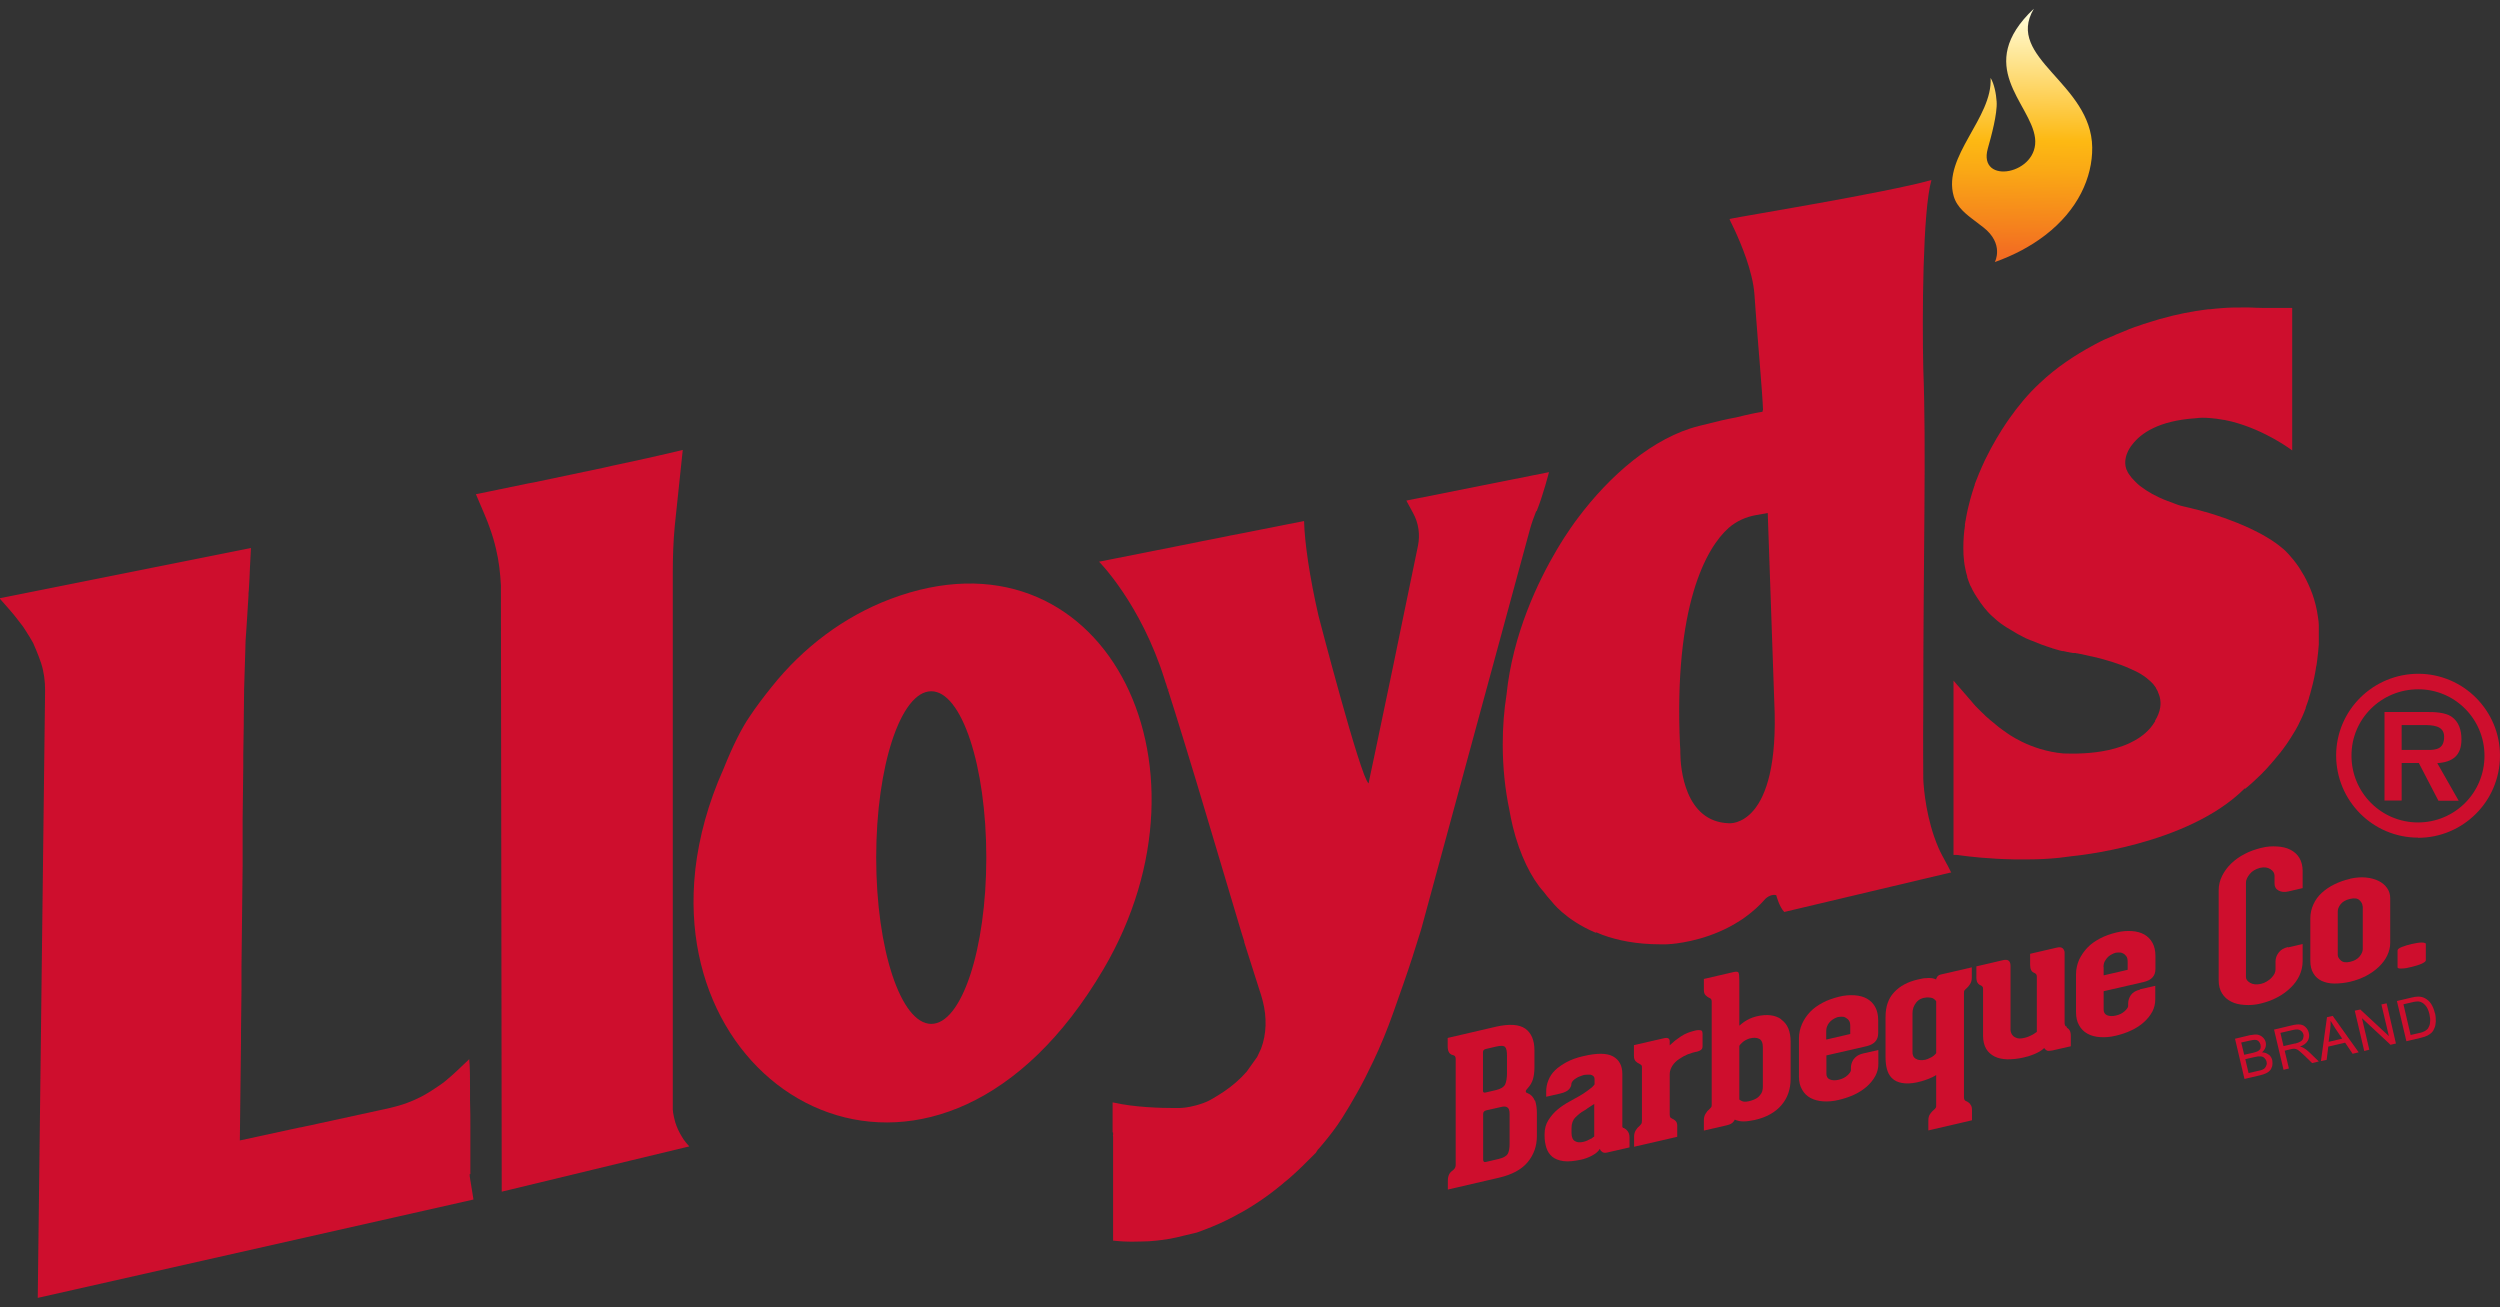 <?xml version="1.0" encoding="UTF-8"?>
<svg id="Layer_1" xmlns="http://www.w3.org/2000/svg" xmlns:xlink="http://www.w3.org/1999/xlink" viewBox="0 0 153.02 80">
  <rect x="0" y="0" width="153.02" height="80" fill="#333333" stroke="none"/>
  <defs>
    <style>
      .cls-1 {
        fill: url(#linear-gradient);
      }

      .cls-2 {
        fill: #ce0e2d;
      }
    </style>
    <linearGradient id="linear-gradient" x1="123.64" y1="62.93" x2="123.91" y2="81.01" gradientTransform="translate(0 82) scale(1 -1)" gradientUnits="userSpaceOnUse">
      <stop offset="0" stop-color="#f04e23"/>
      <stop offset=".21" stop-color="#f37021"/>
      <stop offset=".29" stop-color="#f5821d"/>
      <stop offset=".48" stop-color="#faa915"/>
      <stop offset=".58" stop-color="#fdb913"/>
      <stop offset="1" stop-color="#fffcd5"/>
    </linearGradient>
  </defs>
  <path class="cls-2" d="M138.85,64.55c-.11-.09-.24-.13-.4-.14.1-.08.17-.18.21-.29.04-.11.04-.21.02-.32-.02-.11-.08-.21-.17-.3s-.2-.14-.32-.17c-.13-.02-.28,0-.47.03l-.92.22.58,2.46.94-.22c.16-.04.29-.08.39-.13.1-.05.18-.11.24-.18.06-.07.1-.16.13-.27.02-.11.02-.22,0-.34-.03-.14-.1-.26-.21-.35h-.02ZM137.36,64.55l-.18-.74.49-.11c.18-.04.31-.06.38-.05.08,0,.15.04.2.09s.09.12.11.2c.02.09.02.16,0,.23s-.08.12-.16.17c-.06.03-.16.07-.3.1l-.53.12h0ZM138.72,65.2c-.02.07-.05.12-.09.17s-.1.08-.17.11c-.04.02-.11.04-.22.06l-.61.14-.2-.85.57-.13c.16-.04.28-.05.37-.04.09,0,.17.04.23.1s.11.13.13.22c.02.08.02.15,0,.22h-.01Z"/>
  <path class="cls-2" d="M141,64.14c-.06-.03-.13-.06-.22-.08.23-.09.38-.2.47-.35.09-.15.11-.31.07-.48-.03-.14-.09-.25-.19-.35-.09-.1-.2-.15-.33-.17-.13-.02-.3,0-.52.05l-1.09.26.58,2.46.33-.08-.26-1.09.38-.09c.08-.02.15-.03.18-.03.05,0,.11.01.16.03.06.02.12.06.2.13.08.06.18.16.31.28l.45.44.41-.1-.59-.57c-.12-.11-.23-.2-.35-.26h0ZM140.47,63.87l-.7.16-.19-.81.78-.18c.18-.04.33-.04.43.02.1.06.17.14.2.26.02.08,0,.16-.02.24s-.08.14-.16.19-.19.09-.34.13h0Z"/>
  <path class="cls-2" d="M142.43,62.26l-.37,2.69.35-.08.1-.81,1.03-.24.46.68.37-.09-1.59-2.23-.35.08h0ZM143.37,63.57l-.84.2.1-.79c.02-.17.03-.34.02-.5.07.12.17.28.29.47l.42.62h0Z"/>
  <polygon class="cls-2" points="145.76 61.48 146.22 63.42 144.47 61.79 144.13 61.86 144.71 64.33 145.02 64.25 144.57 62.32 146.32 63.95 146.65 63.87 146.08 61.41 145.76 61.48"/>
  <path class="cls-2" d="M149.03,62c-.05-.22-.13-.41-.23-.56-.1-.16-.24-.27-.39-.35-.12-.06-.25-.09-.4-.09-.11,0-.26.02-.45.07l-.85.2.58,2.46.89-.21c.15-.03.28-.08.39-.13.11-.06.2-.12.27-.19s.13-.17.17-.28c.05-.11.07-.24.08-.4,0-.15,0-.33-.05-.51h-.01ZM148.63,62.92c-.04.07-.11.13-.19.18s-.21.1-.37.13l-.52.12-.44-1.88.52-.12c.19-.05.34-.06.43-.05.13.02.26.09.37.21.12.12.21.31.27.56.04.19.06.35.04.49,0,.14-.05.26-.11.35h0Z"/>
  <polygon class="cls-2" points="106.91 25.3 106.9 25.3 106.9 25.31 106.91 25.3 106.91 25.3 106.91 25.3"/>
  <path class="cls-2" d="M93.94,67.37c-.08-.21-.22-.37-.44-.46-.08-.02-.11-.06-.11-.11s.03-.1.09-.16c.17-.18.29-.38.35-.59s.09-.45.09-.7v-1.07c0-.61-.19-1.05-.56-1.32-.38-.26-.97-.3-1.78-.12l-2.97.69v.5c0,.18.03.31.09.4.06.08.13.13.23.15.11.02.17.09.17.22v6.51c0,.13-.06.24-.18.33-.09.06-.17.14-.22.24s-.08.23-.08.4v.53l3.11-.72c.82-.19,1.41-.51,1.78-.96.37-.45.56-.98.56-1.59v-1.41c0-.3-.04-.55-.11-.77h-.02ZM90.93,64.21l.64-.15c.29-.07.48-.06.56.03.08.09.11.27.11.56v1.04c0,.29-.04.52-.11.68-.08.16-.26.28-.56.35l-.64.15c-.1.02-.16,0-.16-.1v-2.37c0-.1.05-.16.16-.19ZM92.28,70.63c-.08.14-.27.24-.56.31l-.77.18c-.11.03-.17-.02-.17-.15v-2.79c0-.12.07-.19.2-.22l.88-.2c.15-.04.27-.04.34-.01.08.03.13.08.16.16.03.08.04.17.04.29v1.8c0,.29-.04.5-.12.64h0Z"/>
  <path class="cls-2" d="M99.36,69.05s-.06-.05-.06-.1v-3.22c0-.5-.19-.86-.57-1.07s-.98-.21-1.8-.02c-.41.09-.76.22-1.04.37s-.52.32-.71.5c-.19.19-.32.39-.41.62-.09.22-.13.45-.13.68v.32l.87-.2c.26-.06.43-.15.53-.26.09-.11.14-.21.14-.31h0c0-.06.03-.13.08-.19.05-.06.11-.11.19-.16.07-.05.15-.09.23-.12.08-.03.15-.06.22-.08.07-.02.14-.03.22-.03h.23c.07.01.13.04.18.09s.07.11.07.19v.31c-.04.06-.09.12-.17.19-.08.06-.17.13-.29.22-.12.09-.27.19-.46.3-.18.1-.39.21-.63.35-.24.13-.48.29-.7.47-.22.18-.41.4-.57.65-.16.25-.24.54-.24.87v.1c0,.26.04.51.11.73s.19.41.36.55.4.23.69.27c.29.04.65,0,1.08-.09.09-.02.2-.05.31-.09.11-.04.23-.09.34-.15.11-.06.21-.12.29-.19.09-.07.15-.14.2-.23.02.06.06.12.14.18.07.06.16.07.28.05l1.4-.32v-.61c0-.16-.04-.29-.12-.39s-.16-.16-.23-.19h-.03ZM97.39,69.69c-.15.09-.31.16-.47.2-.22.05-.39.04-.53-.05-.13-.08-.2-.25-.2-.49v-.3c0-.28.08-.5.24-.66.16-.16.33-.3.51-.4.09-.05.17-.1.24-.16.08-.05.14-.09.2-.13l.2-.13v1.99c-.07.05-.13.1-.2.15v-.02Z"/>
  <path class="cls-2" d="M103.96,63.05c-.09,0-.2.02-.32.06-.12.03-.23.07-.34.11-.15.06-.29.13-.42.22s-.24.17-.35.25c-.11.09-.22.19-.33.29v-.24c0-.18-.12-.25-.36-.19l-1.83.42v.67c0,.14.04.25.11.32s.14.12.22.15c.04.02.07.04.11.07.03.03.05.06.05.11v3.3c0,.09-.01.16-.04.2-.03.04-.07.08-.11.13-.08.06-.15.14-.22.25s-.11.24-.11.4v.62l2.64-.61v-.61c.01-.16-.02-.27-.09-.35-.07-.07-.14-.12-.22-.15-.05-.02-.08-.05-.11-.07-.02-.03-.04-.08-.04-.17v-2.49c0-.19.07-.36.17-.52.1-.15.24-.29.41-.4.17-.12.34-.21.53-.29.19-.07.38-.13.56-.16.08-.02.15-.05.23-.1.08-.05.11-.13.11-.24v-.71c0-.13-.02-.21-.06-.24-.04-.02-.1-.03-.2-.03h0Z"/>
  <path class="cls-2" d="M109.03,62.39c-.38-.27-.89-.33-1.52-.18-.16.04-.3.09-.43.15-.12.06-.23.12-.33.19s-.2.15-.29.23v-2.78c0-.26-.02-.41-.05-.47s-.13-.07-.31-.03l-1.81.42v.66c0,.15.03.26.1.33.07.07.14.12.21.16.11.03.17.1.17.22v6.31c0,.07,0,.13-.04.18-.03.04-.07.08-.11.12-.08.06-.15.14-.22.26-.07.11-.11.25-.11.4v.64l1.43-.33c.16-.04.29-.1.37-.2.04-.04.07-.09.09-.14.16.07.34.11.53.11s.42-.03.7-.09c.71-.16,1.26-.47,1.63-.91.38-.44.56-.98.56-1.62v-2.26c0-.64-.19-1.09-.58-1.36h.01ZM107.61,67.16c-.09.07-.18.12-.29.16-.1.04-.2.07-.3.09-.11.02-.19.03-.26.02-.07,0-.12-.03-.17-.05s-.09-.05-.13-.08v-3.29c.05-.07.1-.13.17-.19.13-.12.29-.21.47-.26.23-.06.42-.05.57.02.15.07.23.25.23.52v2.42c0,.15-.03.28-.08.38-.06.1-.13.19-.21.26Z"/>
  <path class="cls-2" d="M113.46,64.83c-.11.16-.17.34-.17.53v.15c0,.07-.07.18-.21.31s-.32.22-.54.27c-.22.05-.4.04-.54-.02s-.21-.18-.21-.34v-1.13l2.44-.56c.48-.11.73-.37.73-.79v-.81c0-.31-.06-.58-.18-.8-.12-.22-.29-.39-.5-.51s-.47-.19-.76-.21c-.3-.02-.62,0-.97.09s-.68.2-.98.36-.56.34-.77.56-.38.47-.5.74c-.12.28-.19.57-.19.89v2.33c0,.31.06.58.19.8.12.22.29.39.51.51s.47.19.77.21.62,0,.98-.09c.34-.08.66-.19.96-.33.29-.14.55-.31.76-.5.21-.19.38-.4.51-.64.12-.23.19-.49.18-.76v-.82l-.93.21c-.26.06-.44.17-.56.33l-.02.02ZM111.86,62.75c.06-.1.12-.19.2-.26s.16-.12.24-.16c.09-.04.15-.07.2-.08.05,0,.11-.02.2-.02s.17,0,.25.05.15.09.21.17c.06.08.09.19.09.34v.5l-1.47.34v-.5c0-.15.03-.28.09-.38h0Z"/>
  <path class="cls-2" d="M120.59,67.57c-.07-.07-.14-.13-.22-.16-.1-.03-.16-.11-.16-.22v-6.4c0-.08,0-.14.04-.18s.07-.08.11-.11c.08-.07.15-.15.22-.26.07-.11.11-.24.11-.4v-.63l-1.91.44c-.11.03-.19.09-.23.18-.03.04-.04.08-.04.12-.07-.03-.15-.06-.26-.08-.09,0-.2-.02-.34,0-.14,0-.31.03-.51.08-.62.14-1.11.4-1.46.78-.36.38-.53.88-.53,1.52v2.48c0,.31.04.59.12.82s.21.41.39.54.41.2.69.22c.28.02.62-.02,1-.13.15-.04.28-.09.39-.13.11-.05.2-.09.28-.12.09-.04.16-.09.23-.13v1.84c0,.07,0,.13-.03.17s-.06.08-.11.12c-.08.06-.15.14-.23.25s-.11.25-.11.41v.6l2.67-.62v-.66c0-.14-.04-.25-.11-.32h0ZM118.39,64.59c-.1.09-.23.16-.4.23-.09.04-.2.06-.31.07-.11,0-.21,0-.3-.03s-.17-.08-.23-.15-.09-.18-.09-.32v-2.38c0-.25.08-.46.23-.65s.37-.29.65-.31c.2,0,.35.02.44.1.05.04.09.08.13.13v3.18c-.04.05-.08.1-.13.14h0Z"/>
  <path class="cls-2" d="M126.53,62.86s-.08-.03-.11-.06c-.02-.03-.04-.08-.05-.15v-4.35c0-.09-.04-.17-.11-.25-.08-.07-.19-.09-.36-.05l-1.64.38v.67c0,.27.08.43.24.49.05.02.09.05.12.08.03.03.05.08.05.14v3.4c-.07.05-.15.1-.24.16-.08.04-.16.08-.25.12-.09.04-.19.07-.29.09-.16.04-.3.04-.4.02-.1-.03-.19-.07-.25-.12-.06-.06-.11-.12-.14-.2s-.04-.15-.04-.21v-3.9c0-.31-.15-.42-.46-.35l-1.63.38v.67c0,.14.02.25.07.33s.11.13.19.16c.05.02.09.05.11.08.03.03.04.08.04.15v2.88c0,.31.07.57.19.78.13.21.3.36.52.47s.48.16.78.17c.3,0,.63-.03.98-.11.09-.02.19-.05.31-.08.12-.04.24-.08.36-.13.12-.05.23-.11.34-.17.1-.06.19-.13.26-.2.05.07.1.12.16.15s.17.03.33,0l1.14-.26v-.61c0-.16-.02-.28-.07-.36s-.11-.14-.19-.16l.04-.05Z"/>
  <path class="cls-2" d="M130.99,60.57c-.26.06-.44.17-.56.33-.11.16-.17.34-.17.53v.15c0,.07-.07.18-.21.31s-.32.22-.54.27c-.22.05-.4.04-.54-.02s-.21-.18-.21-.34v-1.13l2.44-.56c.48-.11.73-.37.73-.79v-.81c0-.31-.06-.58-.18-.8-.12-.22-.29-.39-.5-.51s-.47-.19-.76-.21-.62,0-.97.09-.68.2-.98.36-.56.34-.77.56-.38.47-.51.74c-.12.28-.19.57-.19.89v2.33c0,.31.06.58.19.8.12.22.29.39.51.51.21.12.47.19.77.21s.62,0,.98-.09c.34-.08.66-.19.95-.33.3-.14.55-.31.76-.5.21-.19.38-.4.51-.64.12-.23.18-.49.18-.76v-.82l-.93.21v.02ZM128.75,59.2c0-.15.03-.28.09-.38.06-.1.12-.19.2-.26s.16-.12.24-.16c.09-.04.15-.07.2-.08s.11-.02.2-.02.17,0,.25.05c.08.03.15.09.21.17s.09.19.09.34v.5l-1.47.34v-.5h0Z"/>
  <path class="cls-2" d="M140.03,57.97c-.25.06-.44.17-.56.34-.13.17-.19.35-.19.54v.5c0,.07-.02.15-.06.24-.04.08-.1.17-.18.25-.08.09-.18.16-.29.23s-.23.12-.36.15c-.27.06-.48.04-.66-.06-.17-.1-.26-.22-.26-.35v-5.79c0-.16.08-.33.23-.52s.37-.31.63-.38c.26-.06.47-.03.64.08s.25.25.25.41v.47c0,.2.08.34.25.43s.37.11.61.05l.86-.2v-1.05c0-.31-.07-.58-.2-.8-.13-.22-.32-.38-.55-.5s-.5-.18-.81-.2-.64,0-.99.09-.68.2-1,.37c-.31.16-.59.36-.82.58-.23.22-.42.48-.56.76s-.21.58-.21.89v5.51c0,.31.07.58.21.8.14.22.32.38.56.5.23.12.51.18.82.2.31.02.65,0,1-.09s.68-.2.99-.37c.31-.16.58-.36.81-.58s.42-.47.55-.75.2-.58.2-.89v-1.05l-.9.21v-.02Z"/>
  <path class="cls-2" d="M143.85,53.79c-.35.08-.67.19-.97.34-.29.14-.55.32-.77.52s-.39.44-.51.7c-.12.26-.19.55-.19.87v2.58c0,.31.06.58.19.78.12.21.3.36.51.46.22.1.48.16.77.16s.62-.03.97-.11c.34-.08.66-.2.96-.35.3-.16.56-.34.78-.55s.4-.44.52-.69c.12-.25.19-.51.19-.78v-2.75c0-.22-.06-.43-.19-.61-.12-.18-.3-.33-.52-.44-.22-.11-.48-.18-.78-.21s-.62,0-.96.07h0ZM144.62,55.47v2.62c0,.14-.06.29-.19.45s-.32.27-.58.33-.45.03-.57-.08c-.12-.11-.19-.22-.19-.33v-2.68c0-.14.06-.29.18-.44.12-.15.31-.26.57-.32.27-.06.46-.04.58.08.12.11.19.24.19.38h.01Z"/>
  <path class="cls-2" d="M146.75,59.2c0,.07.09.09.26.08.18,0,.38-.04.61-.1.23-.05.43-.12.6-.19.17-.08.26-.15.26-.21v-1.03s-.09-.07-.26-.06c-.17,0-.37.04-.6.09-.22.05-.42.11-.6.18-.18.07-.27.14-.27.22v1.03h0Z"/>
  <path class="cls-2" d="M147,46.7h1.05l1.2,2.31h1.24l-1.31-2.3c.95-.06,1.48-.47,1.48-1.45,0-.56-.15-1.09-.63-1.41-.4-.25-1.01-.27-1.46-.27h-2.62v5.42s1.05,0,1.05,0v-2.29h0ZM147,44.38h1.31c.53,0,1.29,0,1.29.71s-.42.83-1.02.81h-1.58v-1.52h0Z"/>
  <path class="cls-2" d="M148,51.28c2.76,0,5.01-2.23,5.02-5.02,0-2.76-2.23-5.01-4.99-5.02-2.78,0-5.03,2.23-5.04,4.99,0,2.78,2.24,5.04,5.02,5.04h-.01ZM148.02,42.19c2.24,0,4.05,1.82,4.05,4.07,0,2.27-1.82,4.08-4.07,4.08s-4.08-1.83-4.07-4.1c0-2.25,1.83-4.05,4.09-4.05h0Z"/>
  <path class="cls-2" d="M28.79,71.87h0c0-.93,0-1.85,0-2.76,0-.59,0-1.17-.02-1.74v-.72h0c0-.64,0-1.35-.05-1.82-.51.49-1,.96-1.45,1.33-.19.16-.52.38-.86.6-.71.46-1.5.8-2.32,1-.07.02-.13.03-.2.05h0c-.23.05-.46.11-.72.16l-3.77.82-.4.09-.3.06c-.1.02-.19.04-.27.06-.05,0-.09.02-.13.02l-3.55.77h-.03l-.04.02.07-6.02h0v-.55h0l.03-2.59h0v-.47h0v-.75h0v-.2l.07-6.2h0v-.55h0v-1.24h0v-1.06h0l.04-3.26v-.7l.03-1.86v-.2h0v-.12h0l.02-1.68h0v-.13l.08-2.59v-.06c0-.25.02-.51.04-.77.02-.3.04-.61.06-.91.03-.48.06-.97.09-1.44,0-.12,0-.23.02-.34h0c.03-.46.05-.88.07-1.4l.06-1.18L-.03,36.62H-.03c.42.48.8.89,1.13,1.33.1.13.21.27.3.39.04.06.08.12.12.18.05.08.19.29.29.46.14.24.22.38.22.38h0c.07.15.13.29.18.42.13.31.22.56.31.82h0c.17.53.24,1.09.24,1.65l-.45,37.19,26.67-6.02c-.14-.89-.08-.53-.23-1.42v-.15l.04.02ZM28.57,65.28c.02-.05.03-.09.03-.08l-.03.08Z"/>
  <path class="cls-2" d="M42.13,70.1h0c-.06-.07-.12-.13-.17-.2h0c-.07-.09-.14-.18-.19-.27h0c-.21-.33-.35-.65-.44-.94h0c-.06-.21-.1-.41-.13-.58h0c0-.07-.01-.13-.02-.18h0v-31.63h0v-1.22c0-.96.03-1.92.12-2.88h0l.49-4.66c-.33.08-.69.16-1.06.25l-.35.08c-.26.06-.52.12-.79.18-.52.11-1.08.24-1.66.36-.33.07-.66.14-.99.22h0l-4.28.9c-.11.02-.22.04-.33.06-1.02.21-2.09.43-3.2.66.17.4.34.81.52,1.22l.2.49.12.33c.16.44.29.87.39,1.31.18.74.26,1.49.3,2.22l.05,37.12,5.59-1.35h0l2.19-.53,3.32-.8h0l.38-.09s-.03-.03-.04-.05l-.02-.02Z"/>
  <path class="cls-2" d="M54.51,36.66c-2.86,1.08-5.35,2.97-7.26,5.36-.53.66-1.02,1.31-1.36,1.83-.48.69-1.05,1.82-1.6,3.2-.95,2.12-1.5,4.19-1.73,6.15,0,.04,0,.08-.01.12-1.54,14.43,14.99,22.97,24.98,6.02,7.5-12.73-.14-27.53-13.02-22.68h0ZM57,62.67c-1.86,0-3.37-4.56-3.37-10.18s1.51-10.18,3.37-10.18,3.37,4.56,3.37,10.18-1.51,10.18-3.37,10.18Z"/>
  <path class="cls-2" d="M94.05,31.3c.41-1.01.76-2.4.76-2.4l-8.73,1.74h0l.41.76c.34.61.44,1.33.3,2.01l-.94,4.55h0l-.57,2.77-1.19,5.69-.26,1.22-.06.31c-.49-.33-3.07-10.27-3.07-10.27-.54-2.36-.85-4.48-.88-5.79l-3.99.79-.53.1-.23.05h0l-1.31.26h-.01l-1.84.37h0l-4.64.92s2.56,2.56,4.02,7.23h0c.02.07.05.14.07.22,0,0,.02,0,.02.02h-.01c.36,1.11.74,2.34,1.1,3.51h0c.87,2.79,2.6,8.69,3.46,11.53h0l.03.1h0c.07.21.13.43.2.64h0v.05s.01,0,0,0c.31.97.62,1.93.92,2.89.08.22.14.44.2.66l.02.08h0c.24.95.23,1.97-.11,2.87l-.24.51h0l-.64.9c-.4.46-.88.88-1.42,1.24.02,0,.04-.01.06-.04l-.34.22c-.5.3-.66.44-1.41.65-.03,0-.06.02-.09.02-.15.04-.37.09-.55.11-.13.02-.26.02-.38.03h-.28c-.87,0-2.45-.04-3.77-.34h-.03v1.83h.03v.16h-.01s0,.07.01.1v6.37h-.02.08c.18.02.77.09,1.66.05h.02c.32,0,.59-.02.87-.05.46-.05.97-.11,1.81-.33h0l.71-.17h0l.46-.17h0c.61-.23,1.22-.5,1.82-.82h0l.03-.02.5-.27.14-.08h0c.29-.17.58-.35.86-.54.48-.32.94-.67,1.39-1.04h0l.15-.13c.13-.1.31-.25.44-.37.47-.41.94-.89,1.39-1.34.05-.05.14-.13.09-.1h.01l.12-.19h0l.03-.03h0s.06-.07.1-.11l.11-.13s.04-.05.05-.06c.43-.51.84-1.04,1.2-1.61.31-.49.6-.98.88-1.48.37-.64.7-1.31,1.02-1.98.46-.96.86-1.95,1.22-2.96.41-1.16.87-2.45,1.18-3.42h0c.13-.41.39-1.24.52-1.65.04-.13.08-.29.13-.47l6.55-24.09c.1-.37.24-.74.38-1.1l.02.02ZM71.5,42.15l.03.09s-.07-.06-.03-.09ZM75.81,56.37h0Z"/>
  <path class="cls-2" d="M97.72,57.07c.12.05.24.1.36.15.92.34,2.1.58,3.54.58h.35s.11,0,.31-.02h.03c.73-.07,2.51-.34,4.18-1.42.13-.08.25-.16.35-.24.43-.31.85-.68,1.23-1.12.02-.02.04-.04.06-.05.1-.08.33-.22.59-.16,0,0,.17.69.49,1.03l10.08-2.39h0l.09-.02h.05l-.12-.24c-.04-.09-.1-.2-.18-.34h0c-.15-.28-.35-.63-.49-.96-.73-1.7-.89-3.54-.92-4.18,0-.8-.02-1.84,0-4.5,0-9.45.19-15.75,0-20.62-.07-3.16-.04-9.69.5-11.55-2.78.78-11.62,2.22-12.3,2.37-.09.02-.05.05,0,.16.19.37.95,1.94,1.28,3.35.21.84.19,1.31.26,2.15.14,1.96.42,5.06.45,6.02-.1.23.27.03-1.11.35l-.54.13c-.65.12-1.03.21-2.26.52-2.81.7-5.48,3.04-7.43,5.65h0s-.28.36-.7,1c-.04.06-.08.12-.12.18-.08.12-.16.25-.25.4-.07.11-.13.22-.2.33-1.15,1.94-2.71,5.17-3.09,8.9h0c-.15.94-.23,1.96-.23,3.03,0,1.44.15,2.8.4,3.98.06.35.13.71.22,1.07.42,1.71,1.13,3.14,1.88,3.97.15.2.31.4.49.59,0,0,.82,1.13,2.7,1.92l.04-.02ZM105.81,32.31c.47-.41,1.05-.67,1.66-.78l.73-.13.4,11.55c.37,7.75-2.77,7.44-2.77,7.44-2.73-.08-2.97-3.42-2.98-4.26,0-.17,0-.34-.02-.51-.39-8.56,1.61-12.1,2.98-13.31h0Z"/>
  <path class="cls-2" d="M137.42,48.28s.35-.27.85-.76h0c.1-.09.2-.19.3-.3,0,0,0,0,.02-.02.11-.11.22-.23.33-.36h0s.06-.07.09-.1c.04-.05.08-.09.12-.14.05-.06.1-.12.15-.18h0c.08-.09.15-.19.23-.28h0s.02-.02.03-.03h0c.14-.18.29-.38.43-.58,0,0,0-.02.02-.03.13-.2.27-.4.39-.61.08-.12.15-.25.22-.38.02-.04.04-.07.06-.11.18-.35.34-.7.47-1.06h0s0-.03,0-.04c.07-.18.13-.36.19-.54v-.03c.06-.18.11-.35.15-.52.14-.51.23-.96.28-1.29h0c0-.08.03-.15.04-.21.03-.18.04-.28.04-.29h0c.04-.24.08-.75.1-.98,0-.11,0-.21,0-.31v-.32c0-.14,0-.27,0-.41,0-.05,0-.1,0-.15,0-.16-.03-.32-.05-.47-.07-.52-.19-.99-.34-1.41-.15-.41-.32-.78-.5-1.11-.11-.19-.22-.37-.32-.53-.49-.72-.93-1.1-.93-1.1h0c-.16-.14-.33-.27-.51-.4-.34-.24-.71-.46-1.1-.66-.56-.29-1.15-.54-1.72-.75-.13-.05-.26-.09-.38-.14,0,0-.03,0-.04-.01-.25-.09-.5-.17-.73-.24h0c-.12-.04-.23-.07-.33-.1h-.02c-.21-.06-.41-.12-.58-.16h-.02c-.17-.05-.32-.08-.44-.11h0c-.07-.02-.12-.03-.17-.04h0l-.25-.06c-.18-.05-.25-.08-.41-.14-.14-.05-.27-.1-.39-.15h-.02c-.73-.28-1.25-.59-1.63-.88-.02-.02-.05-.03-.07-.05-.05-.04-.11-.09-.15-.13-.03-.03-.06-.06-.09-.09-.04-.03-.07-.07-.1-.1-.06-.06-.11-.12-.16-.17-.05-.06-.09-.11-.12-.16h0c-.1-.12-.16-.25-.21-.37h0c-.09-.25-.08-.49-.04-.69h0c.07-.34.24-.59.24-.59.05-.08.1-.16.17-.24h0c.52-.68,1.61-1.45,3.87-1.6.12-.02.24-.02.37-.03h.04c.15,0,.31,0,.46.02.1,0,.2.02.3.03.06,0,.12.01.17.02.12.02.25.04.37.06.03,0,.05,0,.08.01.14.03.27.06.41.09h0c2.11.54,3.71,1.77,3.71,1.77v-8.72h-1.67c-.34,0-.67-.02-.98-.03h-.28c-.47,0-.93,0-1.38.04-.25.02-.5.04-.74.07h-.08c-.24.03-.47.06-.7.1-.03,0-.05,0-.08.01-.48.08-.95.17-1.4.28h0c-.27.07-.54.14-.8.21h0c-.17.05-.33.1-.49.15-.02,0-.05.01-.07.02-.14.04-.27.09-.41.13-.02,0-.04.01-.06.02-.15.05-.29.1-.43.15h-.02c-.13.05-.25.09-.37.14-.02,0-.05.02-.07.03-.25.1-.49.2-.71.29-.02,0-.04.02-.05.02-.1.04-.19.09-.28.13h-.02c-.1.05-.2.09-.29.13h-.02c-.11.05-.2.1-.29.14h0c-.14.07-.26.13-.35.18-.14.08-.22.12-.22.12h0c-.99.54-2.15,1.28-3.2,2.28-.7.65-1.32,1.4-1.86,2.17h0s-.09.12-.22.32h0c-.28.42-.78,1.21-1.26,2.2-.05.11-.1.22-.15.33,0,.01,0,.02-.02.04-.05.11-.1.22-.14.33-.02.04-.03.07-.05.11-.09.22-.18.45-.27.68h0v.05s0,.03-.02.04h0s-.02.04-.02.07h0c-.11.32-.35,1.07-.51,2,0,.03,0,.06-.02.09,0,.06-.02.13-.03.19h0s0,.06,0,.09c0,.1-.03.2-.04.31-.05.45-.07.93-.05,1.41v.05c.02.29.05.58.11.86.03.16.07.32.12.48,0,.02,0,.03,0,.05.05.15.1.3.16.44,0,0,0,.03.04.09s.07.14.12.24c.04.07.09.16.14.25.09.15.2.31.32.49,0,.02.03.04.04.06.05.07.1.13.15.2.02.03.04.05.06.08l.18.21s.04.04.05.06c.08.09.17.18.26.26.02.02.05.04.07.06.07.07.14.13.22.2.03.03.07.06.1.08.07.06.15.12.23.17.03.02.07.05.1.07.11.08.23.15.35.22h0c.32.2.65.39.98.55,0,0,.42.18.97.39.1.04.21.08.31.11h0c.1.03.2.07.3.1.02,0,.04,0,.05.02.1.03.2.06.31.09h0c.1.03.2.06.3.08.02,0,.04,0,.06,0,.1.02.19.04.28.06h.02s.09.02.13.03c.06,0,.11.02.17.03h0s.03,0,.07,0h.06s.06,0,.1.02h.02c.05,0,.1.02.16.03h0c.06,0,.13.03.2.04h0c.07.02.15.03.23.05h0c.08.02.16.04.25.06h.02c.08.02.17.04.26.06h.02c.66.17,1.42.39,2.02.66h0c.13.06.26.12.39.18h0s.24.1.53.3h0c.13.09.26.19.4.32h0c.06.06.13.12.19.19h0c.06.08.11.15.16.22,0,0,0,0,0,.02.05.08.09.15.13.24v.02c.04.08.07.17.1.27h0c.11.42.06.9-.28,1.46h0s0,0,0,.02h0s0,0,0,.02c-.09.15-.19.29-.3.42h0s0,0-.02.02h0c-.34.39-.78.68-1.25.9h0c-1.1.51-2.37.61-3.07.63h0c-.32.02-.62,0-.91,0h-.05c-2.09-.18-3.52-1.29-3.52-1.29h0c-.14-.1-.29-.2-.43-.31h0s-.03-.03-.05-.04c-.14-.11-.28-.23-.4-.33,0,0-.02-.02-.04-.03-.11-.09-.21-.19-.31-.27-.02-.02-.04-.03-.05-.05-.09-.08-.17-.16-.24-.23,0,0-.03-.03-.04-.04-.08-.08-.15-.15-.21-.21,0,0-.02-.02-.03-.03-.03-.03-.06-.07-.1-.1h0s-.02-.02-.02-.03c0,0-.03-.03-.04-.04h0c-.05-.06-.1-.12-.15-.18-.37-.42-.76-.87-1.11-1.28v10.63s0,.04,0,.04h.11s.05,0,.08,0h.04s.08,0,.13.02h.02c.57.08,1.78.22,3.29.25h.99c.56,0,1.14-.03,1.74-.09,0,0,.07,0,.18-.02.15-.02.39-.05.7-.09h0s7.02-.62,10.54-4.14Z"/>
  <path class="cls-1" d="M124.48.54c-3.7,3.5-.19,5.76.08,7.9.28,2.24-3.53,2.93-2.89.65.21-.74.59-2.13.54-2.87-.03-.48-.15-1.09-.37-1.45.14,2.44-2.95,4.8-2.26,7.23.2.71.8,1.15,1.47,1.65l.09.07c.08.06.17.13.25.19,1.31,1.02.71,2.13.71,2.13,1.2-.43,2.19-.97,3.01-1.59l.08-.06c1.99-1.53,2.89-3.52,2.87-5.37-.05-3.94-5.35-5.47-3.58-8.47h0Z"/>
</svg>